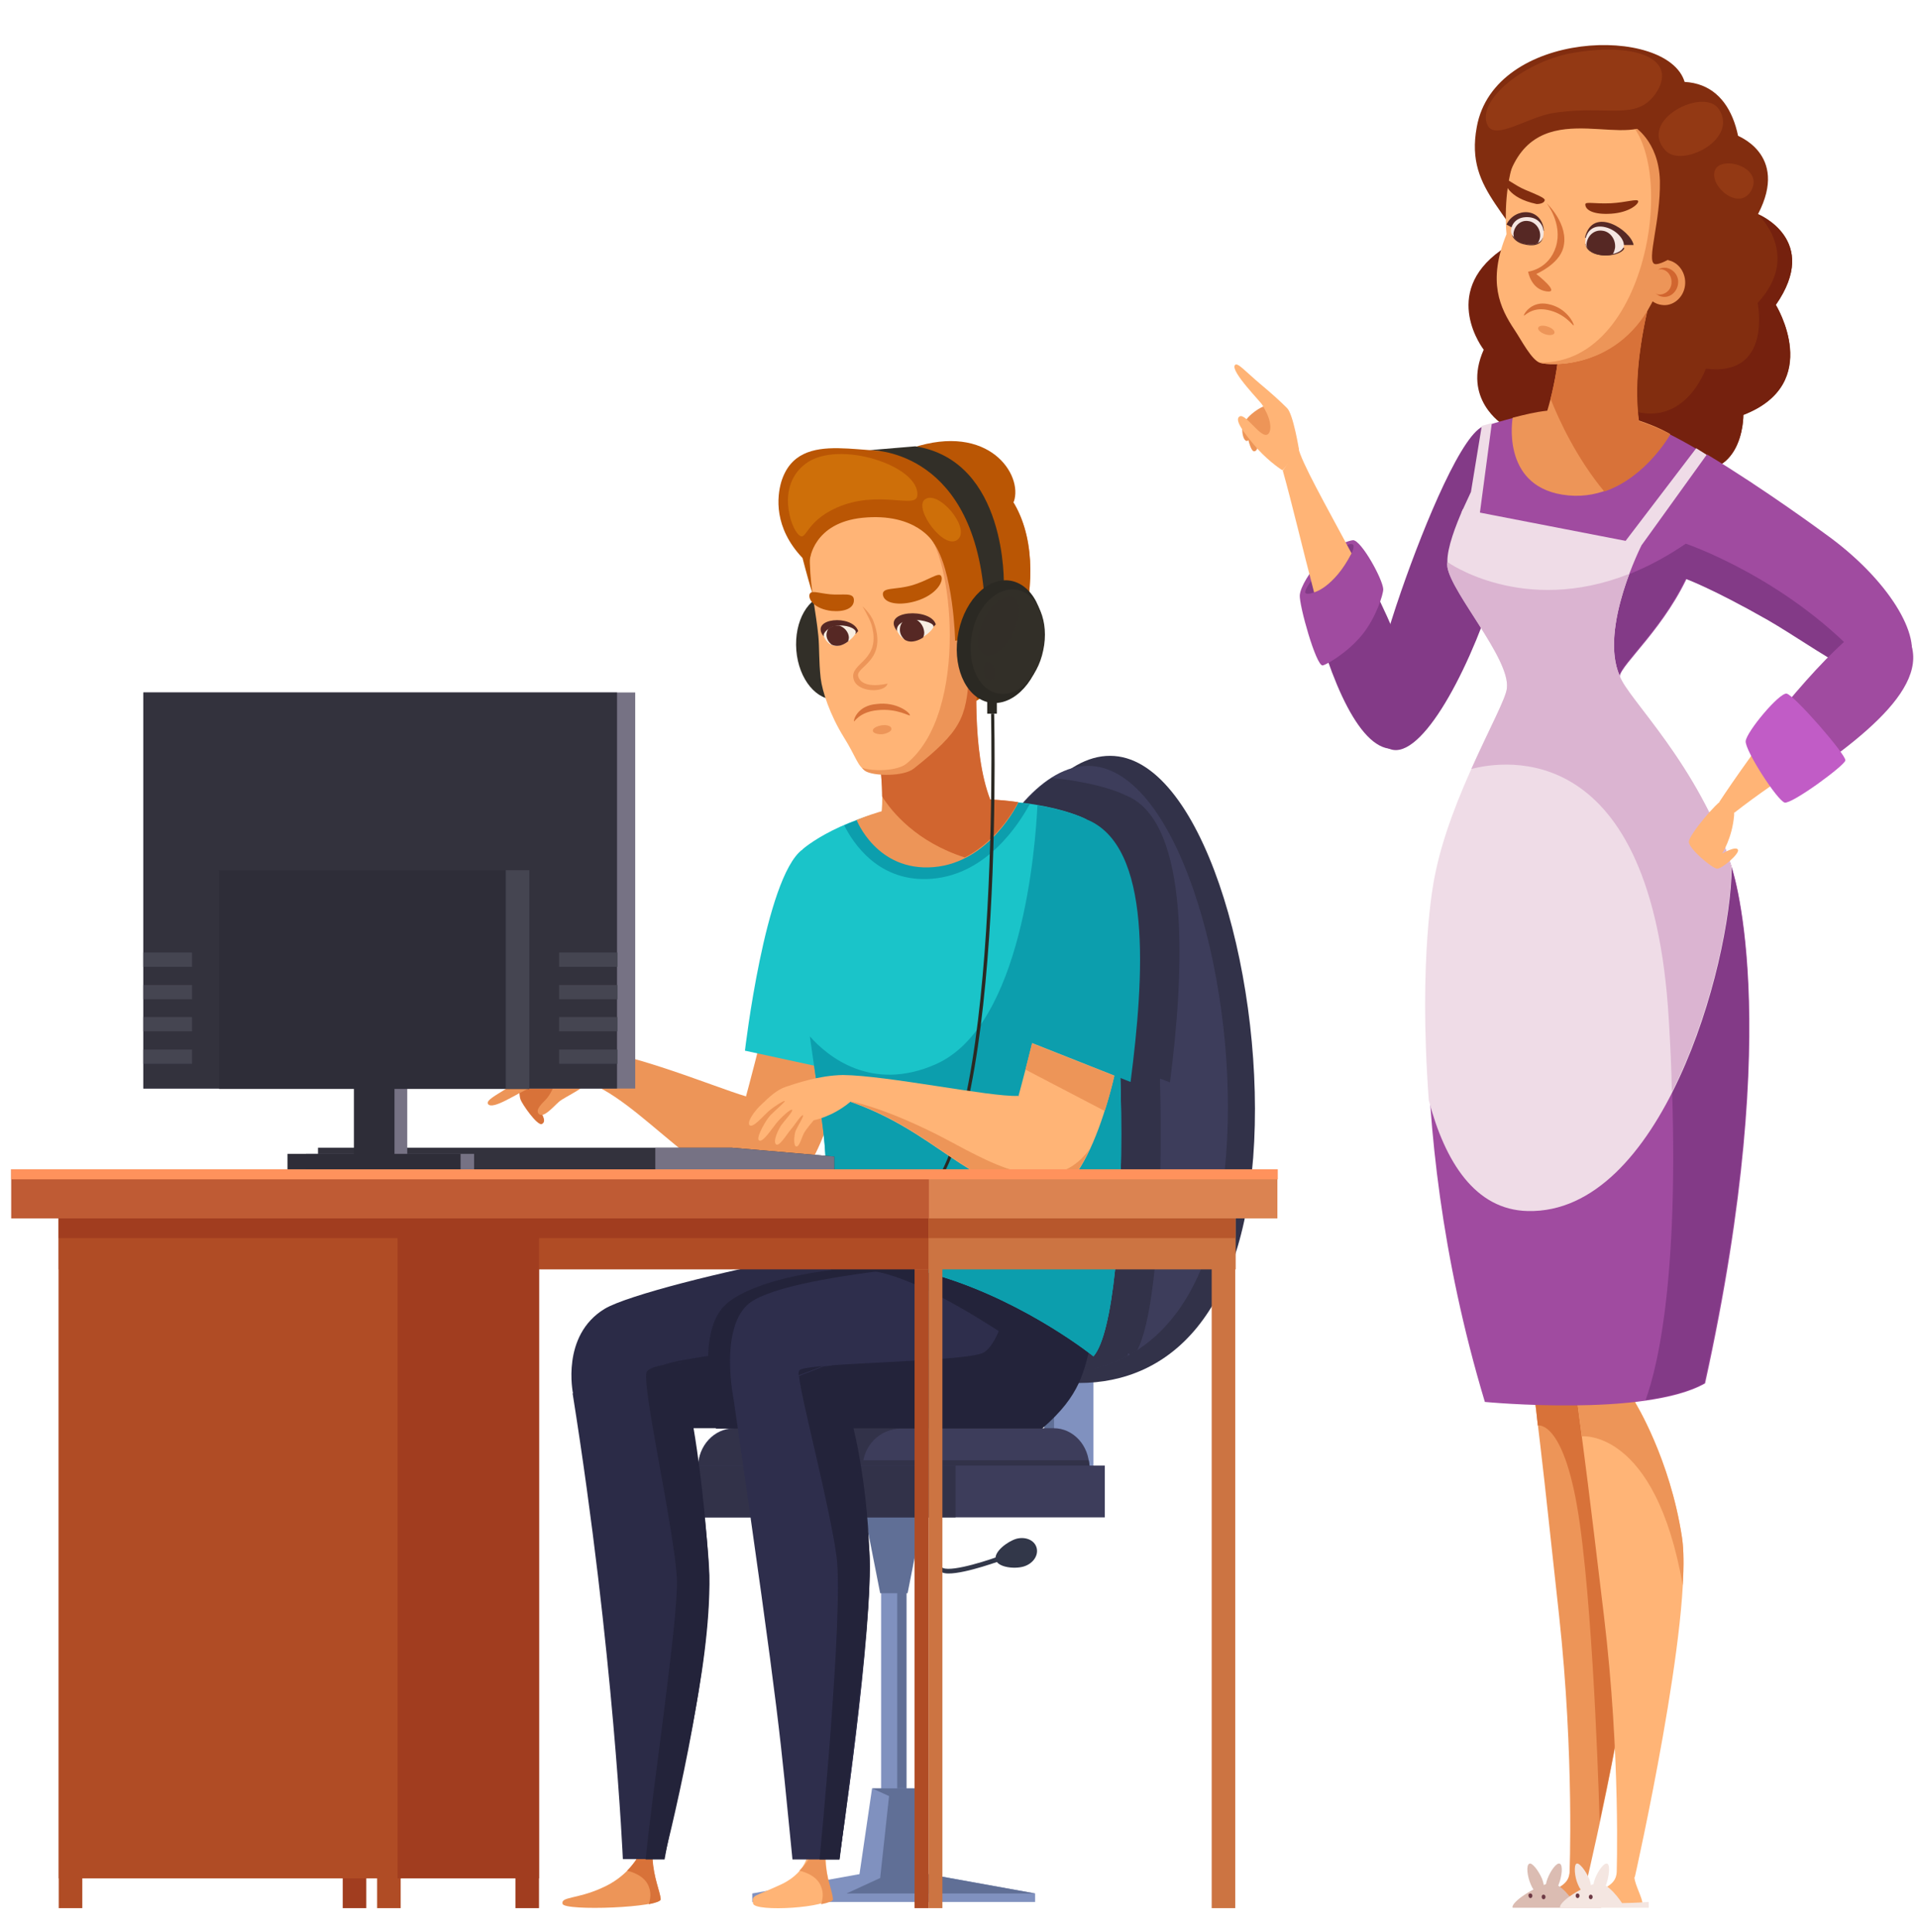 <?xml version="1.0" encoding="utf-8"?>
<!-- Generator: Adobe Illustrator 24.0.1, SVG Export Plug-In . SVG Version: 6.00 Build 0)  -->
<svg version="1.1" id="Layer_1" xmlns="http://www.w3.org/2000/svg" xmlns:xlink="http://www.w3.org/1999/xlink" x="0px" y="0px"
	 viewBox="0 0 496.4 500" style="enable-background:new 0 0 496.4 500;" xml:space="preserve">
<style type="text/css">
	.st0{fill:#8091BF;}
	.st1{fill:#606F96;}
	.st2{fill:#323249;}
	.st3{fill:#3D3D5B;}
	.st4{fill:#323749;}
	.st5{fill:#322F28;}
	.st6{fill:#ED9558;}
	.st7{fill:#D87239;}
	.st8{fill:#FFB476;}
	.st9{fill:#2A2E3D;}
	.st10{fill:#2B2B47;}
	.st11{fill:#23233A;}
	.st12{fill:#2E2E4C;}
	.st13{fill:#BA5604;}
	.st14{fill:#1AC4C9;}
	.st15{fill:#0C9EAD;}
	.st16{fill:#D1652F;}
	.st17{fill:#562824;}
	.st18{fill:#F7EEE2;}
	.st19{fill:#2B2923;}
	.st20{opacity:0.4;fill:#322F28;}
	.st21{fill:#CE6F09;}
	.st22{fill:#CC7442;}
	.st23{fill:#B04C25;}
	.st24{fill:#A13D1F;}
	.st25{fill:#B7572C;}
	.st26{fill:#DB8351;}
	.st27{fill:#BF5B34;}
	.st28{fill:#FF925C;}
	.st29{fill:#33323D;}
	.st30{fill:#767284;}
	.st31{fill:#2E2D38;}
	.st32{fill:#454551;}
	.st33{fill:#DBBCB2;}
	.st34{fill:#6D3A45;}
	.st35{fill:#F4E6E1;}
	.st36{fill:#822D0F;}
	.st37{fill:#75210E;}
	.st38{fill:#833A87;}
	.st39{fill:#A04BA0;}
	.st40{fill:#933914;}
	.st41{fill:#EFDCE7;}
	.st42{fill:#DBB4D1;}
	.st43{fill:#C15CC6;}
</style>
<title>Telemedicine_SVG</title>
<g>
	<g>
		<g id="chair_15_">
			<path class="st0" d="M262,388.1c0,0,5.4,0,12.7,0s8.3-7.3,8.3-7.3V350h-12.7v30.8H262V388.1z"/>
			<path class="st1" d="M270.3,350v30.8H262v7.3c0,0,5.4,0,12.7,0c1.1,0,2.1-0.2,2.9-0.5c-4.2-1.8-4.8-6.2-4.8-6.2V350H270.3z"/>
			<g>
				<path class="st2" d="M240.2,295.4c-2.2,44.8,15.8,62.5,39.1,62.5c23.3,0,43.1-17.7,45.3-62.5s-14-99.8-37.3-99.8
					C264,195.5,242.4,250.5,240.2,295.4z"/>
				<path class="st3" d="M236,294.7c-2.2,43.3,15.3,60.5,37.8,60.5c22.5,0,41.7-17.1,43.8-60.5c2.2-43.3-13.5-96.5-36-96.5
					C259,198.2,238.1,251.4,236,294.7z"/>
				<path class="st2" d="M291.3,205.8c0,0-0.1,0-0.2-0.1c-0.6-0.3-4.7-2.2-12.4-3.5l0,0c-1.5-0.3-3.1-0.5-4.9-0.7l0,0
					c0,0-0.6-0.1-1.5-0.2c-18.7,11.8-34.4,56.2-36.3,93.5c-2.2,43.3,15.3,60.5,37.8,60.5c6.4,0,12.5-1.4,18-4.4
					c0.1-0.2,0.1-0.5,0.2-0.7c0.2,0.2,0.3,0.2,0.5,0.4c0.6-0.3,1.2-0.7,1.8-1.1c4.8-9.1,6.8-39.6,5.9-70.4l2.6,1
					C306.3,253,308.6,212.6,291.3,205.8z"/>
			</g>
			
				<rect x="180.5" y="431.9" transform="matrix(-1.836970e-16 1 -1 -1.836970e-16 666.445 203.816)" class="st0" width="101.7" height="6.5"/>
			
				<rect x="182.5" y="433.9" transform="matrix(-1.836970e-16 1 -1 -1.836970e-16 668.51 201.75)" class="st1" width="101.7" height="2.4"/>
			<polygon class="st1" points="227.8,412.3 222.6,385.9 240.1,385.9 234.9,412.3 			"/>
			<polygon class="st0" points="267.9,492.2 194.7,492.2 194.7,490 224.1,484.7 238.5,484.7 267.9,490 			"/>
			<polygon class="st0" points="240.2,485.3 222.4,485.3 225.7,462.8 236.9,462.8 			"/>
			<polygon class="st1" points="225.7,462.8 236.9,462.8 240.2,485 267.9,490 219.1,490 227.8,486 230.1,464.8 			"/>
			<g>
				<path class="st3" d="M180.7,379.6h101.2l0,0c0-5.5-4.1-10-9.2-10h-82.8C184.8,369.7,180.7,374.1,180.7,379.6L180.7,379.6z"/>
				<path class="st2" d="M190.6,369.7h42.6c-5.5,0-9.9,4.5-9.9,10h-42.6C180.7,374.1,185.1,369.7,190.6,369.7z"/>
				<path class="st2" d="M281.8,377.9c0.1,0.6,0.2,1.1,0.2,1.7H180.7c0-0.6,0.1-1.2,0.2-1.7H281.8z"/>
				
					<rect x="176.7" y="379.2" transform="matrix(-1 -1.224647e-16 1.224647e-16 -1 462.629 771.875)" class="st3" width="109.2" height="13.4"/>
				
					<rect x="176.7" y="379.2" transform="matrix(-1 -1.224647e-16 1.224647e-16 -1 424.016 771.875)" class="st2" width="70.5" height="13.4"/>
			</g>
			<path class="st4" d="M245.5,407.2c-0.7,0-1.3-0.1-1.7-0.3c-3.6-1.4-2.9-13.6-2.8-14.9c0-0.3,0.3-0.5,0.5-0.5c0,0,0,0,0,0
				c0.3,0,0.5,0.3,0.5,0.6c-0.3,4.9-0.1,12.9,2.1,13.7c2.6,1,12.4-2.2,15.9-3.6c0.3-0.1,0.6,0.1,0.7,0.4c0.1,0.3-0.1,0.6-0.3,0.8
				C259.2,403.8,250.1,407.2,245.5,407.2z"/>
			<path class="st4" d="M263.1,398.2c-2.4,0.7-5.9,3.4-5.4,5.4c0.5,2,4.8,2.5,7.2,1.8c2.4-0.7,3.9-2.8,3.4-4.8
				C267.8,398.6,265.5,397.6,263.1,398.2z"/>
		</g>
		<g>
			<path class="st5" d="M206.1,168.3c0.6,7.5,5.3,13.2,10.5,12.7c5.2-0.5,8.9-7,8.3-14.5c-0.6-7.5-5.3-13.2-10.5-12.7
				C209.2,154.3,205.5,160.7,206.1,168.3z"/>
			<g>
				<path class="st6" d="M209.6,219.3c-4.2,1.5-6.4,17.4-10.8,41c-1.5,8-5.7,23.3-5.7,23.3c-1.6,14.3-0.8,24.7,5.7,25.8
					C219,312.9,233.8,210.7,209.6,219.3z"/>
				<path class="st6" d="M198.8,309.5c-19-2.5-36.2-29.4-51.2-30.4l3.1-7.2c9.3-1,34.7,9.6,42.3,11.8
					C204.7,287.9,202.5,309.9,198.8,309.5z"/>
				<g>
					<path class="st7" d="M134.3,279.3c0,0,0,4.2,0.4,5.2c0.4,1.2,4.3,6.8,5.5,6.4c1.7-0.7-0.7-3.8-0.7-3.8l6.9-8.8L134.3,279.3z"/>
					<path class="st6" d="M154.3,271.8c-4.8-0.2-9.6,0.7-13.2,1.5c-3.2,0.7-5.5,1.3-5.9,2c-0.8,1.4-0.9,4.1-0.9,4.1
						s-1.9,1.4-3.7,2.6c-2.2,1.4-4.9,2.8-4.3,3.7c1.2,1.7,7.7-2.9,10.8-4.1c3.8-1.6,5.4-2.1,6-1.5c0.8,0.7-0.9,3.4-1.7,4.3
						c-0.8,0.9-3.1,2.8-1.9,3.9c1.2,1.1,3.6-1.8,5.2-3.2c1.6-1.4,8.2-4,9.1-7.2C154,277,156.4,271.9,154.3,271.8z"/>
				</g>
			</g>
			<g>
				<g>
					<g>
						<path class="st6" d="M164.8,481c0,0-2.6,4.8-9.1,7.6c-6.4,2.9-10.6,2.2-10.1,4.1c0.5,1.9,25.7,1,25.4-1.3
							c-0.3-2.2-1.8-5.4-2.2-10.5C168.6,475.9,164.8,481,164.8,481z"/>
					</g>
					<path class="st7" d="M168.9,481c-0.3-5.1-4.1,0-4.1,0s-0.8,1.4-2.5,3.1c2.8,0.7,5,2.1,5.7,4.4c0.5,1.3,0.4,2.8-0.1,4.3
						c1.9-0.4,3.1-0.8,3.1-1.3C170.8,489.3,169.2,486.1,168.9,481z"/>
				</g>
				<g>
					<g>
						<path class="st8" d="M209.2,478.4c0,0,0.4,5.7-6.9,9.2c-7.3,3.4-7.8,2.7-7.4,5c0.4,2.3,20.1,1.1,20-1.5
							c0-2.7-1.4-6.5-1.2-12.6C213.9,472.3,209.2,478.4,209.2,478.4z"/>
					</g>
					<path class="st6" d="M213.5,481c-0.3-5.1-4.1,0-4.1,0s-0.8,1.4-2.5,3.1c2.8,0.7,5,2.1,5.7,4.4c0.5,1.3,0.4,2.8-0.1,4.3
						c1.9-0.4,3.1-0.8,3.1-1.3C215.4,489.3,213.9,486.1,213.5,481z"/>
				</g>
				<polygon class="st9" points="210.6,323.5 286.3,324.2 214.8,343.3 				"/>
				<path class="st10" d="M205.6,325.6c24.1-8.4,38.6,0.1,38.8,36.3l-96.1-1.3c0,0-3.2-15,8.2-21.9
					C162.3,335.2,188.3,328.7,205.6,325.6z"/>
				<path class="st11" d="M214.8,343.3c0,0-9.8,4-24.8,6.5c-15,2.5-19.6,2.7-20.5,5.5c-0.9,2.8,5.1,41.5,5.5,53.6
					c0.3,10.5-6.7,57.1-8.1,72.2h4.9c0,0,13.1-50.7,11.6-76.2c-1.3-20.8-3.9-35.3-3.9-35.3h28.2
					C213.7,368.1,214.8,343.3,214.8,343.3z"/>
				<path class="st11" d="M184.2,362.3c0.4,2.5,0.7,5,1.1,7.4h22.3c2-0.5,3.4-3.6,4.5-7.3c0,0,0-0.1,0-0.1h0.1
					c0.1-0.3,0.2-0.5,0.2-0.7l32,0.4c-0.1-17.7-3.6-28.7-10-34.4c-26.5,0-41.9,5.4-46.8,10.2C180.5,344.7,184.2,362.3,184.2,362.3z"
					/>
				<path class="st12" d="M284.4,324.8c0,0-1,26.3-8.7,37.4l-85.8,0.1c0,0-3.7-17.6,3.4-24.5C201.7,329.5,256.7,325.5,284.4,324.8z"
					/>
				<path class="st11" d="M224.6,328.8c0,0,6.4-0.8,9.4-1.5c7.9-1.6,20.9-1.5,48.5,19.8l-5.1,10.6
					C277.5,357.7,241.3,330,224.6,328.8z"/>
				<path class="st11" d="M225,401.5c-0.7-18.8-4.1-31.8-4.1-31.8h48.8c10.1-8.7,10.8-14.8,12.8-22.6l-21.5-10.9
					c0,0-2.2,11.3-6.4,13.8c-4.2,2.5-45.9,2.6-47.7,4.6c-1.8,2,7.6,33.7,9.5,48.1c1.9,14.4-4.4,78.4-4.4,78.4l0,0h5.2
					C217.2,481.1,226.2,420.8,225,401.5z"/>
				<path class="st10" d="M148.2,360.6c10.7,67.1,13,120.5,13,120.5h10.6c0,0,10.5-56.9,8.6-76.2c-1.9-19.3-4.2-52.3-4.2-52.3
					L148.2,360.6z"/>
				<path class="st12" d="M189.9,362.3c12.4,86,11.9,86.1,15.2,118.9h12.1c0,0,8.9-60.3,7.7-79.7c-1.2-19.3-9.8-48.8-9.8-48.8
					L189.9,362.3z"/>
				<path class="st11" d="M225,401.5C225,401.5,225,401.5,225,401.5c-1.1-17.3-8.2-44.9-9.5-48.1c-0.8,0.1-1.6,0.1-2.3,0.2l-6.4,2.5
					c0.4,5.2,8,33.9,9.7,46.7c1.9,14.4-4.4,78.4-4.4,78.4l0,0h5.2c0,0,0.5-4.1,1.3-10.6C220.8,451.2,225.9,416,225,401.5z"/>
				<path class="st11" d="M176.3,352.7c-2.7,0.2-7.4,0.6-8.9,2.2c-1.6,2.8,7.4,42,7.8,54.1c0.3,10.5-6.7,57.1-8.1,72.2h4.9
					c2.7-15.8,12-48.5,11.6-73.5C183.2,395.3,178.8,362.4,176.3,352.7z"/>
				<path class="st11" d="M205.6,325.6c0,0,8-0.3,10.4,4.3l21.4-2.8C237.4,327.2,214.6,321.1,205.6,325.6z"/>
			</g>
			<path class="st6" d="M260.3,127.2c-10.9-2.3-15.9,4.7-18.3,14.1c5.6,9.2,5,23.2,5,23.2l2.4-0.4v0c0.5-2.5,2.3-4.6,4.8-5.1
				c3.2-0.6,6.2,1.8,6.7,5.2c0.5,3.5-1.7,6.8-4.9,7.4c-2.1,0.4-4-0.6-5.3-2.2c0,0.6,0,1.1,0.1,1.7c-0.2,5.2-0.6,8.6-1.2,11.3
				C262.3,180.8,274.5,144.4,260.3,127.2z"/>
			<path class="st13" d="M260.3,127.2c-10.9-2.3-15.9,4.7-18.3,14.1c5.6,9.2,5,23.2,5,23.2l2.4-0.4v0c0.5-2.5,2.3-4.6,4.8-5.1
				c3.2-0.6,6.2,1.8,6.7,5.2c0.5,3.5-1.7,6.8-4.9,7.4c-2.1,0.4-4-0.6-5.3-2.2c0,0.6,0,1.1,0.1,1.7c-0.2,5.2-0.6,8.6-1.2,11.3
				C262.3,180.8,274.5,144.4,260.3,127.2z"/>
			<path class="st13" d="M213.3,160.8c0,0-1.3,0.2-5.6-16.4c-7.5-7.9-6.6-15.9-5.5-19.7c4.6-14.9,23.5-5.4,33.9-8.8
				c19.9-6.6,28.7,7,26.3,13.9c-4.1,5.2-20.9,10.4-20.9,10.4C227.6,148.5,213.3,160.8,213.3,160.8z"/>
			<path class="st14" d="M207.6,219.9c-9.6,7.3-14.8,52-14.8,52l18,3.9l2.3-11.2c0,0,1.3-14.6,0-26.1
				C211.9,227.1,207.6,219.9,207.6,219.9z"/>
			<path class="st14" d="M283,351c10.2-11.6,9.5-109.9-1.9-139c0,0-14-7.5-42.4-3.9c-21,2.7-31,11.7-31,11.7
				c-4.7,11.3,1,40.4,5.1,70.8c4.2,30.5-7.2,35-7.2,35s15.5-2.3,38.5,4.9C266.1,337.4,283,351,283,351z"/>
			<path class="st15" d="M266.5,208.1c-6.9-1-16.1-1.5-27.9,0.1c-8.5,1.1-15.1,3.2-20.1,5.4c2.2,4.4,8.9,15,22.8,13.8
				C255.5,226.2,263.8,213.1,266.5,208.1z"/>
			<path class="st15" d="M281.1,212c0,0-4.3-2.2-12.6-3.6c-0.5,10.4-3.9,57.1-26.3,67c-16.7,7.4-28.1-2.1-32.6-7.2
				c1,7.2,2.2,14.8,3.2,22.4c4.2,30.5-7.2,35-7.2,35s15.5-2.3,38.5,4.9c22,6.9,38.9,20.5,38.9,20.5
				C293.2,339.5,292.5,241.1,281.1,212z"/>
			<path class="st6" d="M253.7,161.4c0,0-3.8,31.1,3,46.8c-8.4,4.4-25,10.8-28.6,2.3c0,0,1-5.1-1.1-18.7L253.7,161.4z"/>
			<path class="st6" d="M221.7,212.2c0,0,5.2,13.4,19.9,12.2c14.7-1.2,22-16.8,22-16.8S241.6,204,221.7,212.2z"/>
			<path class="st16" d="M253.3,165.4l-4.2,1.2l-22.1,25.1c1,6.8,1.3,11.5,1.3,14.4c2.5,4,8.9,11.8,21.4,15.8
				c9.2-4.7,13.8-14.3,13.8-14.3s-2.8-0.5-7.2-0.7C251.5,194.6,252.6,174,253.3,165.4z"/>
			<path class="st8" d="M250.7,171.2c-0.7,15.8-1.7,15.5-13.6,26.5c-2.6,2.4-10.7,3-13,1.8c-2.2-1.2-2.5-3.6-5.7-8.7
				c-3.6-5.8-5.6-11.9-6-15.3c-0.5-4.6-0.3-7.7-0.6-10.9c-0.6-6.2-2-11.8-2.2-18.9c-0.2-7.1,7.3-12.2,17.2-12.7
				C249.4,131.8,249.9,142,250.7,171.2z"/>
			<path class="st6" d="M234.5,197.7c16.6-13.2,12-55,4.7-60.6c14.3,1.8,12.6,16.4,11.6,37.4c-0.7,11.4-2.1,14.7-14.3,24.4
				c-2.6,2.1-10.5,2-12.6,0.6c-0.3-0.2-0.6-0.5-0.8-0.8C226.1,199.7,232.2,199.5,234.5,197.7z"/>
			<path class="st6" d="M223.2,156.9c0,0,2.2,1.9,2.9,4c3.8,10.1-4.7,11.6-4,14.1c1,3.6,7.6,1.9,7.6,1.9c-0.6,2.5-7.9,2.4-8.8-1.2
				c-1.1-4.3,7.5-4.6,4.6-14.2C224.9,159.7,223.2,156.9,223.2,156.9z"/>
			<path class="st13" d="M246.9,140.6l-5.4-0.3c0,0-4.4-7.7-18.3-6.3c-12.7,1.3-13.6,10.8-13.6,10.8s-4-23.5,21.3-22.4
				C235.6,122.7,247.6,133.3,246.9,140.6z"/>
			<g>
				<path class="st6" d="M249.3,166.5c0.5,3.5,3.5,5.8,6.7,5.2c3.2-0.6,5.4-3.9,4.9-7.4c-0.5-3.5-3.5-5.8-6.7-5.2
					C251,159.7,248.8,163,249.3,166.5z"/>
				<path class="st16" d="M254.2,168.7c1.5-0.4,2.5-2,2.1-3.6c-0.3-1.6-1.7-2.6-3.2-2.3c0.4-0.3,0.8-0.5,1.2-0.6
					c1.8-0.4,3.5,0.8,3.9,2.7c0.4,1.9-0.8,3.8-2.5,4.2c-0.8,0.2-1.7,0-2.3-0.4C253.7,168.7,253.9,168.7,254.2,168.7z"/>
			</g>
			<path class="st13" d="M243.6,149.1c-0.6-1.2-3.4,1.2-7.7,2.4c-4.2,1.2-7.6,0.4-7.4,2.4c0.3,2.3,4.2,2.9,8.4,1.7
				C242.4,154,244.3,150.4,243.6,149.1z"/>
			<path class="st13" d="M209.5,153.9c0.3-1.3,2.2-0.4,5.4-0.1c3.2,0.3,6-0.6,6.1,1.4c0.1,2.3-2.6,3.2-5.8,2.9
				C211,157.6,209.2,155.3,209.5,153.9z"/>
			<path class="st13" d="M241.5,140.3C241.5,140.3,241.5,140.3,241.5,140.3c0,0,2.8-0.9,6.3-2.2l8.4,10.8l-4.8,11.7l-1.2,4.9l-3,0.3
				C247.2,165.7,246.8,147.6,241.5,140.3z"/>
			<g>
				<g>
					<path class="st17" d="M232.1,163.2c-4.1-5.3,8.8-6,10.1-1.6l-0.6,0.6C241.7,162.1,232.6,163.9,232.1,163.2z"/>
					<path class="st18" d="M232.2,163.3c-0.3-1.2,0.8-2.5,3.2-2.8c2.1-0.4,6.2,0.5,6.2,1.6C241.7,163.2,235,169.2,232.2,163.3z"/>
					<path class="st17" d="M235.9,160c-0.2,0-0.4,0-0.7,0.1c-0.3,0.1-0.6,0.2-0.9,0.3c-0.9,0.5-1.4,1.4-1.4,2.6c0,1,0.5,1.9,1.3,2.6
						c0.7,0.4,1.4,0.5,2.1,0.4c0.9-0.1,1.8-0.5,2.6-1c0.2-0.4,0.3-0.8,0.3-1.3C239.1,161.7,237.6,160.1,235.9,160z"/>
				</g>
				<g>
					<path class="st17" d="M213.1,164.6c-3.6-4.7,7.5-5.7,9-1.3l-0.6,0.7C221.5,163.9,213.6,165.2,213.1,164.6z"/>
					<path class="st18" d="M213.2,164.7c-0.3-1.1,1.6-2.5,3-2.7c2.7-0.5,5.3,0.6,5.3,1.6C221.6,164.7,215.8,170.3,213.2,164.7z"/>
					<path class="st17" d="M217.2,161.9c-0.3,0-0.6,0-1,0c-0.6,0.1-1.3,0.4-1.8,0.8c-0.3,0.5-0.5,1-0.5,1.6c0,1,0.6,1.9,1.3,2.5
						c0.6,0.3,1.3,0.4,1.9,0.3c0.9-0.1,1.7-0.6,2.4-1.1c0.1-0.3,0.2-0.7,0.2-1.1C219.6,163.5,218.5,162.3,217.2,161.9z"/>
				</g>
			</g>
			<g>
				<path class="st7" d="M235.5,185.1c0,0.4-3.3-1.9-8.5-1.3c-4.9,0.5-6,3.4-6,2.8c0-0.7,1.2-4,5.8-4.4
					C232.1,181.5,235.6,184.5,235.5,185.1z"/>
				<path class="st6" d="M230.7,188.6c0.1,0.6-1,1.2-2.3,1.4c-1.3,0.1-2.5-0.3-2.5-0.9c-0.1-0.6,1-1.2,2.3-1.4
					C229.6,187.5,230.7,187.9,230.7,188.6z"/>
			</g>
			<path class="st5" d="M225,116.5c0,0,25.9-0.8,29.6,36.1l5.2-1.2c0,0,1-32.1-22.9-35.9L225,116.5z"/>
			<g>
				<path class="st19" d="M269.6,168.7c-1.8,8.6-8.1,14.5-14,13c-5.9-1.5-9.3-9.6-7.5-18.3c1.8-8.6,8.1-14.5,14-13
					C268,151.9,271.4,160.1,269.6,168.7z"/>
				<path class="st5" d="M270,168.3c-1.5,7.4-6.9,12.3-12,11.1c-5.1-1.2-7.9-8.2-6.4-15.6c1.5-7.4,6.9-12.3,12-11.1
					C268.7,154,271.6,160.9,270,168.3z"/>
				<path class="st20" d="M262,164.3c-2.2,4-5.5,6.3-7.5,5.1c-2-1.2-1.8-5.5,0.4-9.6c2.2-4.1,5.5-6.3,7.5-5.1
					C264.3,155.9,264.1,160.2,262,164.3z"/>
				<path class="st20" d="M257.4,173.3c0.3,1.3,0,2.5-0.8,2.7c-0.8,0.2-1.7-0.6-2-1.9c-0.3-1.3,0-2.5,0.8-2.8
					C256.2,171.2,257.1,172.1,257.4,173.3z"/>
			</g>
			<path class="st21" d="M208.5,120c8.4-6.4,29.8,0.6,28.9,8.3c-0.4,3.5-10.1-1.7-20.9,3.1c-8.3,3.7-7.7,8.9-9.8,7
				C204.6,136.5,200.9,125.7,208.5,120z"/>
			<path class="st21" d="M239.3,129.3c3.4-2.8,12,7.3,8.6,10.3C244.4,142.6,236.5,131.7,239.3,129.3z"/>
			<rect x="255.5" y="180.8" class="st19" width="2.5" height="3.9"/>
			<path class="st19" d="M234.9,312.7l-0.1-0.8c24.4-5.4,21.7-126,21.7-127.2l0.8,0C257.4,189.7,260,307.2,234.9,312.7z"/>
			<g>
				<g>
					<path class="st8" d="M280.1,219.3c-4.2,1.5-6.4,17.4-10.8,41c-1.5,8-5.7,23.3-5.7,23.3c-1.6,14.3-0.8,24.7,5.7,25.8
						C289.5,312.9,304.3,210.7,280.1,219.3z"/>
					<path class="st8" d="M269.2,309.5c-19-2.5-27.1-16.7-49.2-24.4l-1.9-6.9c11.5,0.1,38.1,5.7,45.3,5.4
						C275.2,287.9,272.9,309.9,269.2,309.5z"/>
				</g>
				<path class="st8" d="M218.2,278.2c-6.3,0.1-12.2,2.2-14.7,3c-2.5,0.8-4.5,2.8-6.3,4.5c-1.9,1.7-4,4.7-3.2,5.5
					c0.9,0.8,3.6-2.5,5-3.7c1.4-1.2,3.8-2.7,4.1-2.6c0.3,0.1-2.1,2.1-3.7,3.7c-1.1,1.1-3.8,5.8-3,6.5c0.9,0.8,3.3-2.9,4.5-4.4
					c1.1-1.4,3.7-3.8,4.1-3.5c0.4,0.3-2.2,3.1-2.9,4.1c-0.6,1-2.1,3.9-1.3,4.8c0.8,0.9,2.9-2.7,3.8-3.7c0.9-1,2.7-3.9,3.2-3.8
					c0.4,0.1-1.4,2.9-1.9,4.1c-0.4,1.2-0.6,3.9,0.2,4c0.8,0.1,1.4-2.4,2-3.5c0.6-1.1,2.5-3.3,2.5-3.3s4.7-0.8,9.4-4.7
					C220.7,282.7,219.9,280.4,218.2,278.2z"/>
				<path class="st6" d="M267.1,270l-1.7,6.8l20.5,10.7c1-3,1.8-6,2.5-9.1L267.1,270z"/>
				<path class="st6" d="M282,297.4c-10.2,13.9-26.8,2.7-39.3-3.7c-14.9-7.5-22.7-8.7-22.7-8.7c22.1,7.7,30.2,21.9,49.2,24.4
					C273.9,310.3,278.3,305.3,282,297.4z"/>
			</g>
			<path class="st15" d="M281.1,212c17.3,6.8,15,41,11.5,68l-30.6-12.1C261.9,267.9,274,209.3,281.1,212z"/>
		</g>
		<g id="table_14_">
			<rect x="313.6" y="308.7" class="st22" width="6.1" height="185.1"/>
			<rect x="240.3" y="308.7" class="st22" width="3.6" height="185.1"/>
			<rect x="236.7" y="308.7" class="st23" width="3.6" height="185.1"/>
			<rect x="236.8" y="309.2" class="st22" width="83" height="19.3"/>
			<rect x="88.7" y="308.7" class="st24" width="6.1" height="185.1"/>
			<rect x="133.4" y="308.7" class="st24" width="6.1" height="185.1"/>
			<rect x="15.2" y="308.7" class="st23" width="6.1" height="185.1"/>
			<rect x="97.6" y="308.7" class="st23" width="6.1" height="185.1"/>
			<rect x="15.2" y="309.2" class="st23" width="225.1" height="19.3"/>
			<rect x="15.2" y="309.2" class="st23" width="88.6" height="176.9"/>
			<rect x="102.9" y="309.2" class="st24" width="36.6" height="176.9"/>
			<rect x="15.2" y="308.7" class="st24" width="225.1" height="11.7"/>
			<rect x="240.3" y="309.2" class="st25" width="79.4" height="11.2"/>
			<rect x="238" y="302.6" class="st26" width="92.6" height="12.7"/>
			<rect x="2.9" y="302.6" class="st27" width="237.5" height="12.7"/>
			<rect x="2.9" y="302.6" class="st28" width="327.8" height="2.6"/>
		</g>
		<g>
			<g>
				<polygon class="st29" points="215.9,302.6 82.3,302.6 82.3,297 189.3,297 215.9,299.3 				"/>
				<polygon class="st30" points="215.9,302.6 169.6,302.6 169.6,297 189.3,297 215.9,299.3 				"/>
			</g>
			<g>
				<polygon class="st30" points="164.4,179.2 164.4,281.7 145.2,281.7 105.4,281.7 105.4,298.6 122.7,298.6 122.7,302.6 
					79.2,302.6 79.2,298.6 96.4,298.6 96.4,281.7 58.1,281.7 37.1,281.7 37.1,179.2 				"/>
				<g>
					<rect x="37.1" y="179.2" class="st29" width="122.6" height="102.5"/>
					<rect x="91.6" y="266.9" class="st31" width="10.5" height="33.6"/>
					<rect x="74.4" y="298.6" class="st31" width="44.8" height="4"/>
					<g>
						<rect x="144.7" y="246.5" class="st32" width="15.1" height="3.7"/>
						<rect x="144.7" y="254.9" class="st32" width="15.1" height="3.7"/>
						<rect x="144.7" y="263.2" class="st32" width="15.1" height="3.7"/>
						<rect x="144.7" y="271.6" class="st32" width="15.1" height="3.7"/>
					</g>
					<g>
						<rect x="37.1" y="246.5" class="st32" width="12.6" height="3.7"/>
						<rect x="37.1" y="254.9" class="st32" width="12.6" height="3.7"/>
						<rect x="37.1" y="263.2" class="st32" width="12.6" height="3.7"/>
						<rect x="37.1" y="271.6" class="st32" width="12.6" height="3.7"/>
					</g>
					<rect x="56.7" y="225.2" class="st31" width="80.3" height="56.6"/>
					<rect x="130.9" y="225.2" class="st32" width="6.1" height="56.6"/>
				</g>
			</g>
		</g>
	</g>
	<g>
		<g>
			<path class="st6" d="M394.1,492c0,1.5,18.9,2.2,18.8,0.7c0-1.5-1.9-4.8-2.1-6.8c-0.2-2-4.2-3.4-4.7-0.6
				C405.2,490.2,394,490.5,394.1,492z"/>
			<path class="st33" d="M414.4,493.8l0-1.6c-2.2,0.1-2.1,0.2-6.9,0.3c0,0-3.8-6-6.8-5.1c-4.9,1.5-9.8,5.2-9.2,6.3H414.4z"/>
			<path class="st33" d="M396.2,487.7c0.9,2.1,1.8,2.5,2.6,2.1c0.8-0.4,1.1-1.5,0.3-3.6c-0.9-2.1-2.6-4.3-3.3-3.9
				C394.9,482.7,395.3,485.7,396.2,487.7z"/>
			<path class="st33" d="M403.4,487.7c-0.8,2.1-1.7,2.5-2.5,2.1c-0.8-0.4-1.2-1.5-0.4-3.6c0.8-2.1,2.4-4.3,3.2-3.9
				C404.6,482.7,404.2,485.7,403.4,487.7z"/>
			<path class="st34" d="M399,490.9c0,0.3,0.2,0.6,0.5,0.6c0.3,0,0.5-0.3,0.5-0.6c0-0.3-0.2-0.6-0.5-0.6
				C399.2,490.3,399,490.5,399,490.9z"/>
			<path class="st34" d="M395.6,490.6c0,0.3,0.2,0.6,0.5,0.6c0.3,0,0.5-0.3,0.5-0.6c0-0.3-0.2-0.6-0.5-0.6S395.5,490.2,395.6,490.6z
				"/>
		</g>
		<g>
			<path class="st6" d="M395.6,319.5c0,0-0.4,26.2,1.5,41.6c2.6,21.5,2.4,20.2,6.4,56.9c4,36.7,2.7,67.2,2.7,67.2l4.7,0.6
				c0,0,16-67.8,13.1-88.1c-2.9-20.3-11.7-34.8-11.7-34.8l8.5-44.4L395.6,319.5z"/>
			<path class="st7" d="M423.9,397.8c-2.9-20.3-11.7-34.8-11.7-34.8l2.6-13.5l-18.7-0.6c0.2,4.3,0.5,8.6,1,12.2
				c0.4,3,0.7,5.5,0.9,7.8l0,0c0,0,7.1-1.7,10.9,25.6c3.8,27.3,5.1,76.8,5.1,76.8C418.6,450.2,425.9,412.2,423.9,397.8z"/>
		</g>
		<g>
			<path class="st8" d="M406.3,492c0,1.5,18.9,2.2,18.8,0.7c0-1.5-1.9-4.8-2.1-6.8c-0.2-2-4.2-3.4-4.7-0.6
				C417.4,490.2,406.2,490.5,406.3,492z"/>
			<path class="st35" d="M426.7,493.8l0-1.6c-2.2,0.1-2.1,0.2-6.9,0.3c0,0-3.8-6-6.8-5.1c-4.9,1.5-9.8,5.2-9.2,6.3H426.7z"/>
			<path class="st35" d="M408.4,487.7c0.9,2.1,1.8,2.5,2.6,2.1c0.8-0.4,1.1-1.5,0.3-3.6c-0.9-2.1-2.6-4.3-3.3-3.9
				S407.5,485.7,408.4,487.7z"/>
			<path class="st35" d="M415.7,487.7c-0.8,2.1-1.7,2.5-2.5,2.1c-0.8-0.4-1.2-1.5-0.4-3.6c0.8-2.1,2.4-4.3,3.2-3.9
				C416.8,482.7,416.4,485.7,415.7,487.7z"/>
			<path class="st34" d="M411.2,490.9c0,0.3,0.2,0.6,0.5,0.6c0.3,0,0.5-0.3,0.5-0.6c0-0.3-0.2-0.6-0.5-0.6
				C411.5,490.3,411.2,490.5,411.2,490.9z"/>
			<path class="st34" d="M407.8,490.6c0,0.3,0.2,0.6,0.5,0.6c0.3,0,0.5-0.3,0.5-0.6c0-0.3-0.2-0.6-0.5-0.6
				C408,490,407.8,490.2,407.8,490.6z"/>
		</g>
		<g>
			<path class="st8" d="M406.1,319.5c0,0-0.1,26.2,1.9,41.6c2.8,21.5,2.7,20.2,7.1,56.9c4.4,36.7,3.3,67.2,3.3,67.2l4.7,0.6
				c0,0,15.3-67.8,12.2-88.1c-3.1-20.3-12.1-34.8-12.1-34.8l8.1-44.4L406.1,319.5z"/>
			<path class="st6" d="M435.3,397.8c-3.1-20.3-12.1-34.8-12.1-34.8l2.9-15.8l-18.7,7.8c0.2,2.1,0.4,4.2,0.6,6.1
				c0.6,4.3,1,7.7,1.4,10.6l0,0c0,0,19-2,26.1,38.5C435.8,405.3,435.8,401,435.3,397.8z"/>
		</g>
		<path class="st36" d="M449.2,34.9c0,0,14,4.8,5.8,20.5c0,0,16.3,6.6,4.6,23.5c0,0,12.6,20.4-8.4,28.4c0,0,0.3,20.1-19.6,13
			C415,114.5,418,82.2,418,82.2L449.2,34.9z"/>
		<path class="st37" d="M459.6,78.9c11.7-16.8-4.6-23.4-4.6-23.4s11.4,10.5-0.1,22.9c0,0,3.9,19.2-13.4,17c0,0-5.9,17-21.6,9.9
			c1.9,6.7,5.3,12.9,11.7,15.1c19.9,7,19.6-13,19.6-13C472.1,99.3,459.6,78.9,459.6,78.9z"/>
		<path class="st37" d="M417,116.5l-28-6.6c0,0-10.7-6.6-5-19.4c0,0-11.3-14.5,4.4-25.7c4.9-3.5,16-8.6,27.4-13.4L417,116.5z"/>
		<g>
			<path class="st38" d="M384.3,110.2c-5.5,1.1-15.4,24.7-21.7,42.9c-7.2,20.8-10.4,36.7-3.4,40.5
				C374.8,202,408.4,105.3,384.3,110.2z"/>
			<path class="st38" d="M351.5,144.4l-10.3,18.9c5.8,20,14.2,35.3,23.2,29.1C371.9,187.4,361.9,164,351.5,144.4z"/>
			<path class="st39" d="M336.4,154c-0.2,2.6,4.2,18.3,5.9,18.2c0.9-0.1,6.5-3.3,10.3-8c3.6-4.5,5.4-10.4,5.4-11.7
				c-0.1-2.6-5.7-12.7-7.8-12.7c-0.9,0-5.4,1.5-8.1,4.6C338.9,148.1,336.6,151.8,336.4,154z"/>
			<path class="st38" d="M349.8,143.2c-0.8,1.7-2.3,4-4.1,6.1c-2.3,2.8-6.8,5-7.8,4.2c-0.7-0.6,2.3-4.6,5.6-8.2c2.8-3,5.5-5,6.6-4.4
				C350.6,141.1,350.2,142.4,349.8,143.2z"/>
			<g>
				<path class="st6" d="M323,108.9c-2.2-0.6-1.7,5.5-0.2,5.2C323.7,114,324.3,109.3,323,108.9z"/>
				<path class="st6" d="M327.6,105.1c-1.4,0-4.6,2.6-5,3.5c-0.6,1.3,0.8,8.3,2,8.2c1.4-0.1,0.9-3.6,0.9-3.6l5.3-0.6
					C330.8,112.6,329.8,105.1,327.6,105.1z"/>
				<path class="st8" d="M332,121.7l4.2-5.3c0,0-1.5-9.3-3.1-10.8c-1.9-1.9-3.9-3.7-7-6.3c-3.8-3.2-5.9-5.7-6.5-4.8
					c-1.2,1.6,7,9.8,7.1,10.3C331.3,109.7,332.8,115.4,332,121.7z"/>
				<path class="st8" d="M326.7,104.9c2.1,3.1,2.5,6,1.7,7.2c-1.7,2.5-6.5-6.4-7.9-4c-0.7,1.3,2.3,5,5,8.1c3.3,3.6,6.4,5.5,6.4,5.5
					s2.1-3.1,1.5-7.6C332.9,109.6,326.7,104.9,326.7,104.9z"/>
			</g>
			<path class="st8" d="M349.8,143.2c-6.8-12.7-13.1-23.8-13.8-27.4l-4,6c2.4,8.5,5.1,20.1,8.1,31.5
				C340.1,153.3,345.2,152.1,349.8,143.2z"/>
		</g>
		<path class="st36" d="M400.2,75.4c0,0-20.5,17.8,25.1,10.2c24.1-1.7,37.1-63,10.7-64.4c-4.4-14.7-49.3-13.6-53.8,11.7
			C379,50.2,392.2,54.5,400.2,75.4z"/>
		<path class="st39" d="M447.9,223.5c-8.1-25.5-29.4-43.8-28.7-48.5c0.5-3.2,12.1-12.9,18.3-27.4c7.9-18.5,6.1-28.7,6.1-28.7
			c-21.3-13.1-33.7-17-60-8.4l-2.8,16.9c0,0-6.2,12.2-6,18.2c-1.1,5.6,16.5,23.9,15.8,32.6h0h0c-0.7,8.8-13.6,22.5-19.1,49.3
			c0,0-10,59.5,12.8,135.3c0,0,41.6,4,57-4.8C462.4,262.3,447.9,223.5,447.9,223.5z"/>
		<path class="st6" d="M391.5,108.1c0,0-3.1,17.3,12.8,19.9c17.6,2.9,27.9-15.7,27.9-15.7s-2.9-1.8-8.1-3.5
			c-5.6-1.8-13.8-3.6-23.8-2.5C397.5,106.6,394.6,107.3,391.5,108.1z"/>
		<path class="st6" d="M429.2,70c0,0-8.3,24.1-4.6,41.9l-16.4,1.4l-9.3-2.5c0,0,4.4-10.4,4.9-24.9C404.1,75.1,429.2,70,429.2,70z"/>
		<path class="st7" d="M429.2,70c0,0-25.1,5.2-25.4,15.8c-0.2,7-1.4,13-2.5,17.4c2.3,5.8,6.8,15.4,13.9,24
			c10.9-3.7,17.1-14.8,17.1-14.8s-3-1.7-8.1-3.4C421.8,91.6,429.2,70,429.2,70z"/>
		<path class="st8" d="M398.6,93.9c-2.2-0.7-4.8-5.8-6.6-8.5c-3.8-5.7-7.1-12.5-2.1-24.8c0,0-3.7-34.9,21.9-32.9
			c25.6,2,25.2,29.8,16.3,49C419.2,96,400.6,94.6,398.6,93.9z"/>
		<path class="st6" d="M418.2,29.1c17.1,6.8,10,65.5-19.8,64.7c0.1,0,0.2,0.1,0.3,0.1c2.1,0.7,20.7,2.1,29.6-17.1
			C436.2,59.4,437.2,34.9,418.2,29.1z"/>
		<g>
			<path class="st6" d="M436.1,73.9c-0.4,3.2-3.2,5.5-6.1,5c-3-0.4-5.1-3.4-4.6-6.6c0.4-3.2,3.2-5.5,6.1-5
				C434.4,67.7,436.5,70.7,436.1,73.9z"/>
			<path class="st16" d="M431.2,69.3c-0.8-0.1-1.5,0.1-2.1,0.5c0.3-0.1,0.6-0.1,0.9-0.1c1.7,0.2,2.8,1.9,2.6,3.7
				c-0.2,1.8-1.8,3-3.4,2.8c-0.3,0-0.5-0.2-0.7-0.3c0.5,0.5,1.1,0.8,1.8,0.9c1.9,0.3,3.7-1.2,4-3.3S433.1,69.6,431.2,69.3z"/>
		</g>
		<path class="st7" d="M400.3,52.6c0,0,4.2,5.3,2.4,11.2c-1.8,5.9-7.2,6.5-7.2,6.5s0.7,4.5,4.7,5.1c4,0.6-2.6-4.5-2.6-4.5
			s5.9-2.5,7-6.8C406.2,58.1,400.3,52.6,400.3,52.6z"/>
		<path class="st36" d="M422.7,32.6c0,0,6.6,3.7,6.9,14.2c0.2,10.5-3.5,20.6-1.4,21.5c1.1,0.4,4.1-1.4,4.1-1.4s13.5-31.2-4.1-37.3
			L422.7,32.6z"/>
		<path class="st36" d="M410.3,52.9c0-0.8,2.3-0.1,6.6-0.3c4-0.2,7-1.3,7.1-0.5c0,0.8-2.4,2.9-7,3.2
			C412.5,55.6,410.3,54.4,410.3,52.9z"/>
		<path class="st36" d="M389.7,48.1c0,0-1.7-39.4,37.7-16.5C419.6,38.6,396.1,23.5,389.7,48.1z"/>
		<path class="st36" d="M389.5,46.4c0.1-0.5,2.6,1.6,5.2,2.7c2.6,1.1,5.2,2.1,5.1,2.7c-0.1,0.6-0.9,1-2.1,1
			C390.1,51.2,389.3,47.2,389.5,46.4z"/>
		<path class="st39" d="M472.3,138.1c0,0-15.4-11.4-30.5-20.5c-3.8,11.1-6.5,21.9-5.3,32.2c0,0,6.9,2.5,21.3,10.7
			c14.4,8.2,30.4,22.1,36.2,11.5C497.8,164.8,488.6,149.7,472.3,138.1z"/>
		<g>
			<path class="st7" d="M407.3,84.2c-0.1,0.3-2.2-3.1-6.8-4c-4.3-0.9-6.2,2-6.1,1.4c0.1-0.6,2.2-3.8,6.3-2.9
				C405.4,79.6,407.4,83.7,407.3,84.2z"/>
			<path class="st6" d="M398.1,84.8c0.2-0.5,1.2-0.7,2.4-0.3c1.2,0.4,2,1.1,1.8,1.7c-0.2,0.5-1.2,0.7-2.4,0.3
				C398.7,86.1,397.9,85.3,398.1,84.8z"/>
		</g>
		<path class="st38" d="M436.3,140.7c-35,23.9-61.6,4.7-61.6,4.7c-1.1,5.6,16.5,23.9,15.8,32.6c-0.4,4.9-4.7,11.5-9.3,21
			c1-0.4,45.9-16.5,50.7,64.8c3.8,63.3-2.8,89.7-6,98.5c6-0.9,11.4-2.2,15.2-4.4c21.2-95.7,6.7-134.5,6.7-134.5
			c-7.4-23.8-28.5-43.5-28.7-48.5c0.5-3.1,10.9-12,17.2-25.2c0,0,0,0.1,0,0.1c0,0,6.9,2.5,21.3,10.7c6.7,3.9,13.8,8.9,20,12.2
			l3.8-2.4C461.6,149.2,436.3,140.7,436.3,140.7z"/>
		<g>
			<path class="st17" d="M410.3,63.1c0,0,0.2,2.9,5.1,3c4.3,0.1,5.8-2.3,4.5-2C418.7,64.4,410.3,63.1,410.3,63.1z"/>
			<path class="st17" d="M410.2,61.5l10.2,1.9l2.4,0C422.1,59.6,412.2,53.1,410.2,61.5z"/>
			<path class="st35" d="M410.4,61.6c0.4-1.6,1.8-3.6,5.1-2.8c3.3,0.8,5.6,4,4.5,5.5C418.2,66.9,409.2,66.7,410.4,61.6z"/>
			<path class="st17" d="M410.7,64.1c0-0.3-0.1-0.6-0.1-0.9c0.2-2.2,2-3.8,4.1-3.5c2,0.2,3.5,2.2,3.3,4.4c-0.1,0.6-0.3,1.2-0.6,1.7
				C415.3,66.6,411.7,65.8,410.7,64.1z"/>
		</g>
		<g>
			<path class="st17" d="M399.3,61.4c0,0-0.2,3-5,1.8c-2.9-0.7-3.6-3.3-2.4-2.8C393,61,399.3,61.4,399.3,61.4z"/>
			<path class="st17" d="M399.6,59.7l-8.1-0.7l-1.6-0.9C392,53.7,399,53.5,399.6,59.7z"/>
			<path class="st35" d="M399.5,59.9c-0.1-1.7-1.5-3.9-4.7-3.7c-3.3,0.2-4.1,3.2-3.6,4.3C392.7,63.7,399.9,64.8,399.5,59.9z"/>
			<path class="st17" d="M395.5,57.2c1.9,0.2,3.3,2.1,3.1,4.1c-0.1,0.6-0.3,1.1-0.5,1.5c-1.3,1.1-5.3,0.3-6.3-1.4
				c0-0.3-0.1-0.6-0.1-0.9C391.9,58.4,393.6,56.9,395.5,57.2z"/>
		</g>
		<path class="st40" d="M385,32.4c-3.1-6.6,10.2-16.9,22.6-18.8c16.8-2.7,26.7,2.1,20.9,10.6c-5,7.2-12.2,2.9-26.2,5
			C395.7,30.1,386.9,36.5,385,32.4z"/>
		<path class="st40" d="M444.9,28.3c5.1,7.8-9.7,15.3-13.9,10.6C423.8,31,441.1,22.4,444.9,28.3z"/>
		<path class="st40" d="M443.8,44.2c1.3-4.1,12.4-1.2,9.6,4.8C450.5,55,442.4,48.4,443.8,44.2z"/>
		<path class="st41" d="M448.2,224.4c-8.6-26.6-27.2-43.7-29-49.5c-5.4-12.3,5.8-34.1,5.8-34.1l-46.4-9c-1.8,4.1-4.1,10-4,13.6
			C373.5,151,391,170,390,178.1c-0.3,4.6-14.8,27.7-18.8,49.3c0,0-4.2,20-1.4,57.4c4.2,15.9,12,28.3,25.6,28.6
			C429.9,314.2,447.9,250.3,448.2,224.4z"/>
		<path class="st42" d="M419.2,174.9c-3.4-7.6-0.3-18.9,2.5-26.4c-27.5,10.9-47-3-47-3c-0.1,0.3-0.1,0.9-0.1,1.3
			c1.1,6.8,16.3,23.7,15.4,31.3c-0.2,2.5-4.6,10.6-9.2,20.9c8.4-2.2,46.8-8.3,51.1,64.8c0.4,6.7,0.7,12.9,0.8,18.8
			c10-19.8,15.2-44.4,15.4-58.2C439.7,197.8,421.1,180.7,419.2,174.9z"/>
		<g>
			<path class="st8" d="M446,206.9c-1.7,0.6-8.8,9.1-8.9,10.9c-0.1,1.8,6,6.9,7.3,7c1.2,0.1,5.9-3.9,5.4-4.9c-0.5-1.1-4.1,1-4.1,1
				s2.6-4,3.1-9.8C449.2,205.4,446,206.9,446,206.9z"/>
			<path class="st8" d="M488.5,163.3c16.4,15.2-15.2,27.9-39.6,47l-3.9-2.8C444.9,207.6,479.5,155,488.5,163.3z"/>
			<path class="st39" d="M490.5,160.7c-5.8-5.4-23.4,15-35.6,30.6l10.2,11.2C486.6,188.1,503.8,173.1,490.5,160.7z"/>
			<path class="st43" d="M451.8,191.8c0.2-2.4,8.7-12.6,10.6-12.3c1.9,0.3,15.5,15.9,15.2,17.3c-0.3,1.4-13.8,11.3-15.7,10.9
				C460,207.2,451.6,194.2,451.8,191.8z"/>
		</g>
		<path class="st41" d="M425,140.9l16.7-23.2L439,116l-18.3,24C421.3,140.8,423,140.9,425,140.9z"/>
		<polygon class="st41" points="380.7,127.3 383.5,110.2 386.1,109.5 383,132.8 378.2,132.7 		"/>
	</g>
</g>
</svg>
